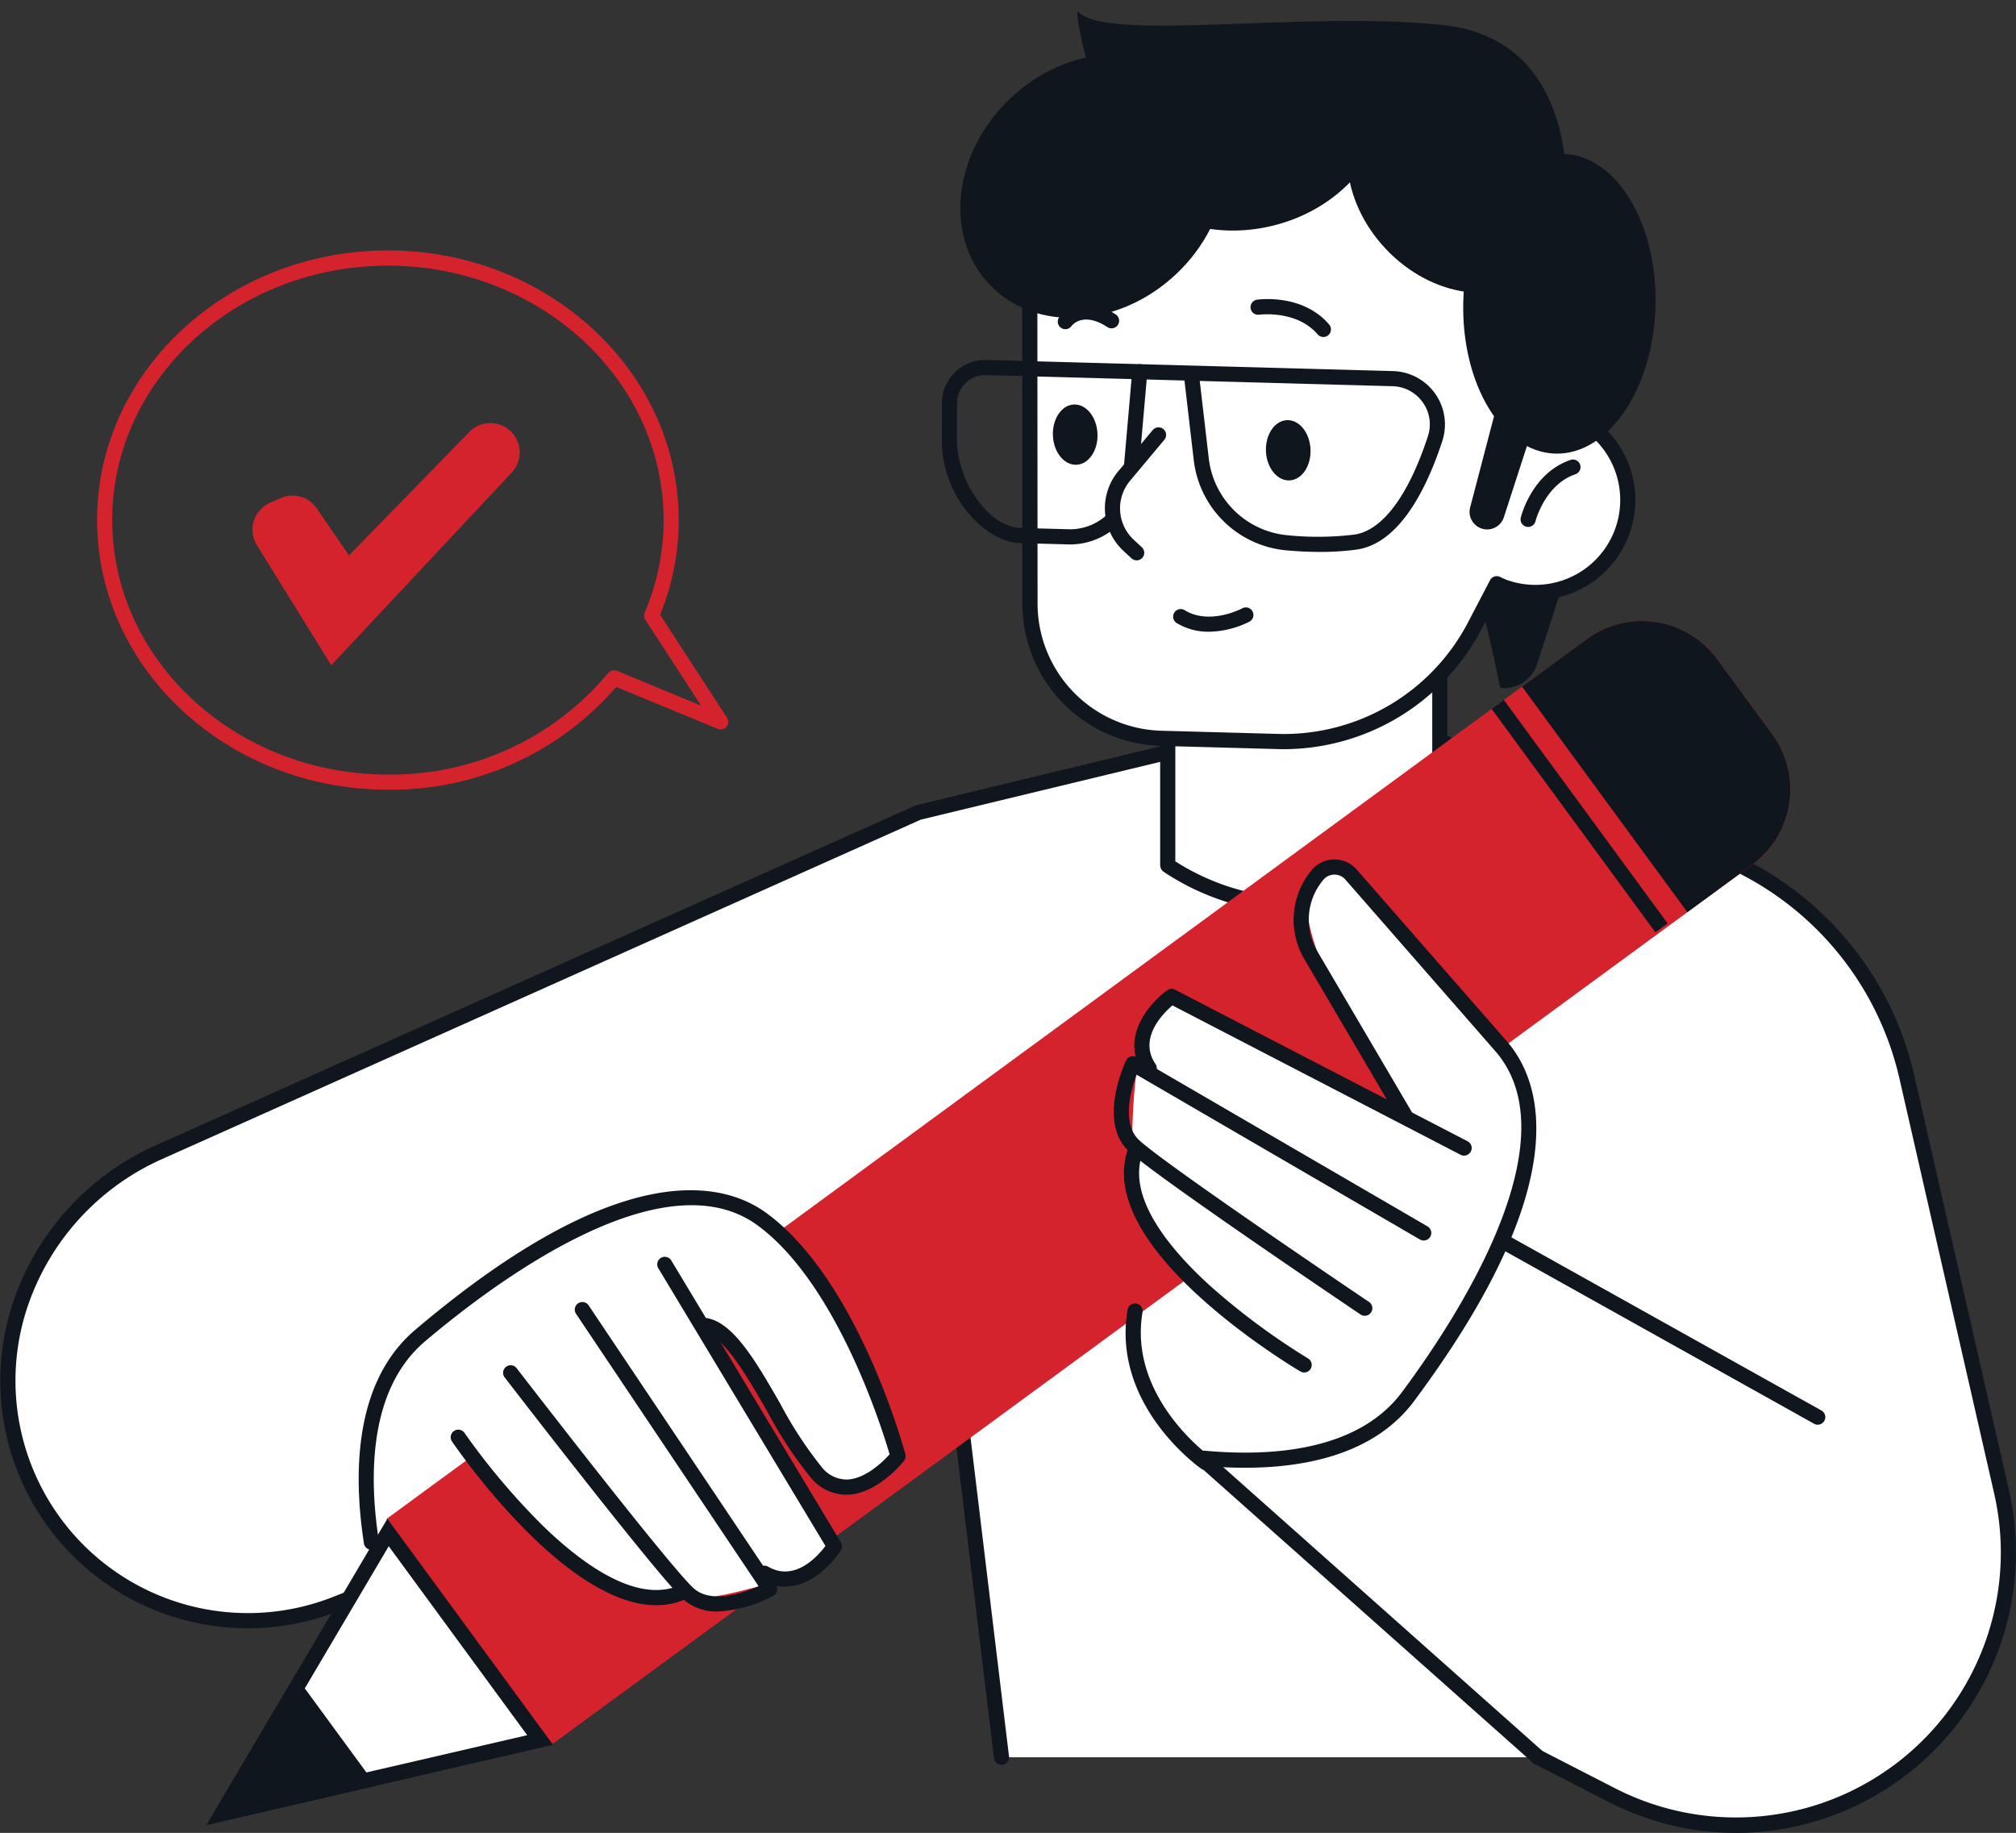 <svg xmlns="http://www.w3.org/2000/svg" width="202.439" height="184.048" viewBox="0 0 202.439 184.048">
  <rect x="0" y="0" width="202.439" height="184.048" fill="#333333" stroke="none"/>
  <g id="Gruppe_15993" data-name="Gruppe 15993" transform="translate(0)">
    <g id="Gruppe_15965" data-name="Gruppe 15965" transform="translate(0 70.197)">
      <path id="Pfad_54005" data-name="Pfad 54005" d="M4470.881,624.508l-5.312-44.019L4420.791,602.5l-16.722,6.611c-19.118,7.558-38.313-10.753-31.665-30.206h0A25.641,25.641,0,0,1,4386.2,563.79l76.335-34.15,44.019-10.625,36.515,15.035a31.521,31.521,0,0,1,18.726,22.13l9.515,41.685a27.361,27.361,0,0,1-4.647,22.319h0a27.362,27.362,0,0,1-34.525,8.109l-7.368-3.784Z" transform="translate(-4370.317 -518.253)" fill="#fff"/>
      <path id="Pfad_54006" data-name="Pfad 54006" d="M4544.444,631.864a28.177,28.177,0,0,1-12.892-3.136l-7.367-3.783a.761.761,0,1,1,.694-1.353l7.368,3.783a26.6,26.6,0,0,0,38.084-29.582l-9.515-41.684a30.8,30.8,0,0,0-18.275-21.6l-36.285-14.941-43.71,10.551-76.271,34.121a24.958,24.958,0,0,0-13.384,14.665,23.339,23.339,0,0,0,30.665,29.252l16.722-6.61L4465,579.567a.761.761,0,0,1,1.09.591l5.313,44.019a.761.761,0,0,1-1.511.183l-5.185-42.954-43.814,21.536-16.777,6.635a24.86,24.86,0,0,1-32.665-31.158,26.489,26.489,0,0,1,14.2-15.563l76.336-34.149a.758.758,0,0,1,.132-.045l44.019-10.625a.746.746,0,0,1,.469.036l36.514,15.036a32.32,32.32,0,0,1,19.179,22.664l9.515,41.684a28.16,28.16,0,0,1-27.371,34.41Z" transform="translate(-4370.083 -518.013)" fill="#10161e"/>
    </g>
    <g id="Gruppe_15966" data-name="Gruppe 15966" transform="translate(116.5 48.189)">
      <path id="Pfad_54007" data-name="Pfad 54007" d="M4524.221,528.031l.036.024a24.031,24.031,0,0,0,23.663,1.7l3.623-1.725V490.084h-27.321Z" transform="translate(-4523.46 -489.323)" fill="#fff"/>
      <path id="Pfad_54008" data-name="Pfad 54008" d="M4537.369,532.6a24.839,24.839,0,0,1-13.774-4.148.838.838,0,0,1-.374-.656V489.844a.761.761,0,0,1,.761-.761H4551.3a.76.76,0,0,1,.76.761v37.948a.759.759,0,0,1-.433.687l-3.624,1.725A24.739,24.739,0,0,1,4537.369,532.6Zm-12.627-5.215a23.389,23.389,0,0,0,22.611,1.449l3.189-1.519V490.6h-25.8Z" transform="translate(-4523.221 -489.083)" fill="#10161e"/>
    </g>
    <g id="Gruppe_15967" data-name="Gruppe 15967" transform="translate(150.062 123.831)">
      <path id="Pfad_54009" data-name="Pfad 54009" d="M4599.806,607.744a.758.758,0,0,1-.372-.1l-31.708-17.708a.761.761,0,0,1,.743-1.328l31.707,17.708a.761.761,0,0,1-.371,1.425Z" transform="translate(-4567.337 -588.514)" fill="#10161e"/>
    </g>
    <g id="Gruppe_15968" data-name="Gruppe 15968" transform="translate(120.21 145.924)">
      <path id="Pfad_54010" data-name="Pfad 54010" d="M4562.337,648.845a.754.754,0,0,1-.505-.192l-33.478-29.768a.76.76,0,1,1,1.011-1.137l33.478,29.768a.761.761,0,0,1-.505,1.329Z" transform="translate(-4528.098 -617.555)" fill="#10161e"/>
    </g>
    <g id="Gruppe_15977" data-name="Gruppe 15977" transform="translate(91.017 0)">
      <path id="Pfad_54011" data-name="Pfad 54011" d="M4576.665,489.623l-5.818,18.07a3.5,3.5,0,0,1-3.718,2.4h0s-1.864-9.3-2.336-9.07C4560.435,503.13,4576.665,489.623,4576.665,489.623Z" transform="translate(-4507.506 -441.024)" fill="#10161e"/>
      <g id="Gruppe_15969" data-name="Gruppe 15969" transform="translate(11.626 11.162)">
        <path id="Pfad_54012" data-name="Pfad 54012" d="M4515.785,447.99l29.436-6.578,14.316,29.434c.094.03.189.054.283.087a9.28,9.28,0,1,1-6.09,17.533,9.061,9.061,0,0,1-.832-.36l-2.241,4.288a21.538,21.538,0,0,1-19.676,11.554l-11.714-.321a13.614,13.614,0,0,1-13.242-13.6l-.019-29.822A12.507,12.507,0,0,1,4515.785,447.99Z" transform="translate(-4505.246 -440.651)" fill="#fff"/>
        <path id="Pfad_54013" data-name="Pfad 54013" d="M4531.319,504.477c-.2,0-.4,0-.6-.008l-11.714-.32a14.3,14.3,0,0,1-13.982-14.362l-.018-29.822a13.188,13.188,0,0,1,10.374-12.956l29.435-6.577a.758.758,0,0,1,.851.409l14.172,29.138a10.04,10.04,0,0,1-6.6,18.966c-.082-.028-.161-.059-.24-.091l-1.91,3.652A22.445,22.445,0,0,1,4531.319,504.477Zm-15.6-55.985a11.677,11.677,0,0,0-9.186,11.471l.019,29.822a12.788,12.788,0,0,0,12.5,12.842l11.713.32a20.871,20.871,0,0,0,18.982-11.146l2.241-4.288a.758.758,0,0,1,.993-.338l.129.06a6.684,6.684,0,0,0,.634.272,8.52,8.52,0,0,0,5.59-16.1l-.262-.08a.758.758,0,0,1-.455-.393l-14.054-28.893-28.847,6.446Zm-.168-.742h0Z" transform="translate(-4505.007 -440.412)" fill="#10161e"/>
      </g>
      <ellipse id="Ellipse_614" data-name="Ellipse 614" cx="14.366" cy="12.132" rx="14.366" ry="12.132" transform="translate(0 19.754) rotate(-43.432)" fill="#10161e"/>
      <path id="Pfad_54014" data-name="Pfad 54014" d="M4530.063,437.44a50.211,50.211,0,0,0,12.813-4.954,10.347,10.347,0,0,1,.889,2.354c1.583,6.511-3.383,13.309-11.092,15.183s-15.244-1.882-16.827-8.393a10.348,10.348,0,0,1-.276-2.749A49.482,49.482,0,0,0,4530.063,437.44Z" transform="translate(-4495.908 -427.354)" fill="#10161e"/>
      <path id="Pfad_54015" data-name="Pfad 54015" d="M4541.657,484.124c.072,1.671-.872,3.069-2.107,3.122s-2.3-1.258-2.369-2.929.872-3.069,2.108-3.122S4541.585,482.454,4541.657,484.124Z" transform="translate(-4501.077 -439.007)" fill="#10161e"/>
      <g id="Gruppe_15970" data-name="Gruppe 15970" transform="translate(34.541 30.031)">
        <path id="Pfad_54016" data-name="Pfad 54016" d="M4542.46,469.024a.76.76,0,0,1-.579-.267c-2.109-2.469-5.846-1.976-5.884-1.971a.761.761,0,0,1-.217-1.506c.187-.029,4.6-.627,7.257,2.49a.76.76,0,0,1-.577,1.254Z" transform="translate(-4535.129 -465.216)" fill="#10161e"/>
      </g>
      <path id="Pfad_54017" data-name="Pfad 54017" d="M4513.538,482.06c.072,1.671-.871,3.069-2.107,3.122s-2.3-1.258-2.369-2.929.871-3.069,2.108-3.122S4513.466,480.389,4513.538,482.06Z" transform="translate(-4494.35 -438.513)" fill="#10161e"/>
      <g id="Gruppe_15971" data-name="Gruppe 15971" transform="translate(15.2 30.57)">
        <path id="Pfad_54018" data-name="Pfad 54018" d="M4510.465,468.408a.761.761,0,0,1-.615-1.207c.679-.936,2.742-2.2,5.688-.266a.761.761,0,0,1-.835,1.272c-2.48-1.626-3.575-.175-3.62-.113A.763.763,0,0,1,4510.465,468.408Z" transform="translate(-4509.705 -465.923)" fill="#10161e"/>
      </g>
      <g id="Gruppe_15972" data-name="Gruppe 15972" transform="translate(19.929 42.925)">
        <path id="Pfad_54019" data-name="Pfad 54019" d="M4519.113,495.506a.754.754,0,0,1-.516-.2l-.8-.741a5.828,5.828,0,0,1-.515-8.024l3.429-4.1a.761.761,0,1,1,1.167.976l-3.429,4.1a4.306,4.306,0,0,0,.381,5.93l.8.741a.76.76,0,0,1-.516,1.319Z" transform="translate(-4515.92 -482.165)" fill="#10161e"/>
      </g>
      <g id="Gruppe_15973" data-name="Gruppe 15973" transform="translate(26.825 60.987)">
        <path id="Pfad_54020" data-name="Pfad 54020" d="M4528.533,508.353a6.1,6.1,0,0,1-3.177-.841.76.76,0,1,1,.782-1.3c2.52,1.509,5.717-.192,5.748-.209a.76.76,0,1,1,.725,1.337A9.392,9.392,0,0,1,4528.533,508.353Z" transform="translate(-4524.986 -505.906)" fill="#10161e"/>
      </g>
      <g id="Gruppe_15974" data-name="Gruppe 15974" transform="translate(3.555 36.141)">
        <path id="Pfad_54021" data-name="Pfad 54021" d="M4532.345,492.525q-1.616,0-3.375-.159a10.293,10.293,0,0,1-9.266-9l-.939-8.05-19.92-.545a2.838,2.838,0,0,0-2.917,2.834l-.007,3.694c-.006,3.787,2.9,8.6,6.295,8.816l4.924.135a5.426,5.426,0,0,0,3.885-1.5.761.761,0,0,1,1.053,1.1,6.958,6.958,0,0,1-4.979,1.922l-4.953-.136c-3.6-.23-7.756-4.8-7.747-10.339l.007-3.694a4.324,4.324,0,0,1,1.323-3.121,4.388,4.388,0,0,1,3.157-1.231l40.814,1.117a5.362,5.362,0,0,1,4.961,7.011c-1.521,4.656-4.258,10.33-8.662,10.921A27.373,27.373,0,0,1,4532.345,492.525ZM4520.3,475.357l.913,7.831a8.767,8.767,0,0,0,7.894,7.663,30.255,30.255,0,0,0,6.688-.062c2.824-.379,5.459-3.889,7.417-9.885a3.78,3.78,0,0,0-.51-3.384,3.819,3.819,0,0,0-3.044-1.633Z" transform="translate(-4494.398 -473.247)" fill="#10161e"/>
      </g>
      <g id="Gruppe_15975" data-name="Gruppe 15975" transform="translate(21.863 36.563)">
        <path id="Pfad_54022" data-name="Pfad 54022" d="M4519.224,484.582c-.021,0-.045,0-.067,0a.76.76,0,0,1-.69-.824l.81-9.259a.76.76,0,1,1,1.515.132l-.81,9.259A.761.761,0,0,1,4519.224,484.582Z" transform="translate(-4518.463 -473.801)" fill="#10161e"/>
      </g>
      <ellipse id="Ellipse_615" data-name="Ellipse 615" cx="15.046" cy="9.65" rx="15.046" ry="9.65" transform="matrix(0.027, -1, 1, 0.027, 55.514, 45.289)" fill="#10161e"/>
      <ellipse id="Ellipse_616" data-name="Ellipse 616" cx="9.65" cy="12.132" rx="9.65" ry="12.132" transform="matrix(0.726, -0.687, 0.687, 0.726, 39.82, 16.203)" fill="#10161e"/>
      <path id="Pfad_54023" data-name="Pfad 54023" d="M4561.335,446.587s1.75-16.473-12.316-17.971-33.727,1.781-36.715-1.376c-.361-.381,1.99,15.462,9.771,16.046S4553.551,439.321,4561.335,446.587Z" transform="translate(-4495.119 -426.097)" fill="#10161e"/>
      <path id="Pfad_54024" data-name="Pfad 54024" d="M4567.282,476.648l-3.162,12.073a1.763,1.763,0,0,0,.912,2.023h0a1.763,1.763,0,0,0,2.473-1.032l4.434-13.68Z" transform="translate(-4507.51 -437.772)" fill="#10161e"/>
      <g id="Gruppe_15976" data-name="Gruppe 15976" transform="translate(61.673 46.132)">
        <path id="Pfad_54025" data-name="Pfad 54025" d="M4571.554,493.159a.748.748,0,0,1-.182-.022.76.76,0,0,1-.558-.918c.044-.183,1.138-4.5,5.025-5.8a.761.761,0,0,1,.483,1.442c-3.081,1.032-4.021,4.682-4.03,4.72A.763.763,0,0,1,4571.554,493.159Z" transform="translate(-4570.792 -486.379)" fill="#10161e"/>
      </g>
    </g>
    <g id="Gruppe_15980" data-name="Gruppe 15980" transform="translate(20.739 62.357)">
      <path id="Pfad_54026" data-name="Pfad 54026" d="M4560.264,519.086l-5.533-7.55a9.363,9.363,0,0,0-13.085-2.017l-120.528,88.343,16.6,22.651,120.53-88.343A9.36,9.36,0,0,0,4560.264,519.086Z" transform="translate(-4403.032 -507.707)" fill="#d5232e"/>
      <g id="Gruppe_15978" data-name="Gruppe 15978" transform="translate(129.045 7.926)">
        <rect id="Rechteck_8150" data-name="Rechteck 8150" width="1.521" height="27.82" transform="translate(0 0.899) rotate(-36.24)" fill="#10161e"/>
      </g>
      <path id="Pfad_54027" data-name="Pfad 54027" d="M4570.987,514.294l16.6,22.651,6.514-4.775a9.361,9.361,0,0,0,2.017-13.084l-5.535-7.55a9.362,9.362,0,0,0-13.084-2.017Z" transform="translate(-4438.888 -507.707)" fill="#10161e"/>
      <g id="Gruppe_15979" data-name="Gruppe 15979" transform="translate(0 90.147)">
        <path id="Pfad_54028" data-name="Pfad 54028" d="M4416.06,628.018l15.27,20.833-31.939,7.4Z" transform="translate(-4397.833 -626.638)" fill="#fff"/>
        <path id="Pfad_54029" data-name="Pfad 54029" d="M4415.639,628.964l13.906,18.972-29.086,6.736,15.18-25.709Zm-.137-2.76-18.158,30.752,34.792-8.058L4415.5,626.2Z" transform="translate(-4397.344 -626.204)" fill="#10161e"/>
      </g>
      <path id="Pfad_54030" data-name="Pfad 54030" d="M4414.376,657.948l-8.143-11.11-8.889,15.054Z" transform="translate(-4397.344 -540.994)" fill="#10161e"/>
    </g>
    <g id="Gruppe_15985" data-name="Gruppe 15985" transform="translate(111.838 86.303)">
      <path id="Pfad_54031" data-name="Pfad 54031" d="M4534.064,589.243l-7.013,10.022s12.25,4.059,20.194-5.856,16.966-27.282,9.433-35.049-16.473-23.383-19.318-15.967c-2.13,5.557,9.348,22.1,9.348,22.1L4523.546,553.5a16.574,16.574,0,0,0-3.627,7.624,58.147,58.147,0,0,0-.359,8.218C4519.673,574.175,4523.154,581.759,4534.064,589.243Z" transform="translate(-4517.679 -539.486)" fill="#fff"/>
      <g id="Gruppe_15981" data-name="Gruppe 15981" transform="translate(8.402)">
        <path id="Pfad_54032" data-name="Pfad 54032" d="M4532.905,600.263c-1.41,0-2.783-.074-4.075-.189a.761.761,0,1,1,.137-1.515c6.555.592,15.3.045,19.724-5.906,5.386-7.242,17.09-25.062,9.462-34.105L4542.994,541.2a1.454,1.454,0,0,0-2.206.018,6.234,6.234,0,0,0-.614,7.175l9.58,16.3a.761.761,0,0,1-1.312.771l-9.58-16.3a7.757,7.757,0,0,1,.765-8.929,2.976,2.976,0,0,1,2.247-1.054h.024a2.968,2.968,0,0,1,2.24,1.018l15.17,17.354c3.456,4.1,6.816,14.206-9.4,36C4545.968,598.864,4539.078,600.263,4532.905,600.263Z" transform="translate(-4528.138 -539.184)" fill="#10161e"/>
      </g>
      <g id="Gruppe_15982" data-name="Gruppe 15982" transform="translate(2.065 12.994)">
        <path id="Pfad_54033" data-name="Pfad 54033" d="M4552.924,573.01a.752.752,0,0,1-.349-.086l-28.938-15c-.971.83-3.431,3.309-1.711,5.874a.761.761,0,1,1-1.264.847c-2.305-3.439.586-6.893,2.438-8.24a.761.761,0,0,1,.8-.06l29.378,15.224a.761.761,0,0,1-.351,1.436Z" transform="translate(-4519.808 -556.264)" fill="#10161e"/>
      </g>
      <g id="Gruppe_15983" data-name="Gruppe 15983" transform="translate(0 19.753)">
        <path id="Pfad_54034" data-name="Pfad 54034" d="M4542.3,591.215a.747.747,0,0,1-.424-.13c-.833-.561-20.433-13.77-23.254-16.378-3.184-2.944-.414-8.874-.294-9.125a.762.762,0,0,1,1.069-.331l29.194,16.982a.761.761,0,1,1-.766,1.315l-28.439-16.542c-.567,1.521-1.54,4.912.269,6.584,2.734,2.529,22.868,16.1,23.07,16.234a.76.76,0,0,1-.425,1.391Z" transform="translate(-4517.093 -565.149)" fill="#10161e"/>
      </g>
      <g id="Gruppe_15984" data-name="Gruppe 15984" transform="translate(1.02 28.321)">
        <path id="Pfad_54035" data-name="Pfad 54035" d="M4536.531,599.6a.755.755,0,0,1-.387-.107c-.865-.512-21.153-12.651-17.2-22.6a.761.761,0,1,1,1.414.562c-1.779,4.48,2.734,9.833,6.834,13.535a69.29,69.29,0,0,0,9.727,7.2.76.76,0,0,1-.388,1.415Z" transform="translate(-4518.434 -576.412)" fill="#10161e"/>
      </g>
    </g>
    <g id="Gruppe_15990" data-name="Gruppe 15990" transform="translate(36.018 119.515)">
      <path id="Pfad_54036" data-name="Pfad 54036" d="M4428.315,609.172l-9.813,7.1s-4.26-10.091,5.13-18.65,26.147-18.667,34.378-11.643,13.6,23.755,13.6,23.755-4.921,6.215-8.224,1.264c-18.546-27.8-6.021-4.517-6.021-4.517l7.835,12.16s-3.571,3.419-7.616,4.2S4442.375,628.9,4428.315,609.172Z" transform="translate(-4417.455 -583.027)" fill="#fff"/>
      <g id="Gruppe_15986" data-name="Gruppe 15986">
        <path id="Pfad_54037" data-name="Pfad 54037" d="M4418.706,618.95a.762.762,0,0,1-.751-.644c-1.065-6.889-1.036-16.2,5.159-21.454,20.724-17.567,31.027-14.855,35.323-11.675,9.1,6.734,13.7,23.459,13.886,24.168a.761.761,0,0,1-.136.669c-.106.135-2.62,3.285-5.647,3.4a4.621,4.621,0,0,1-3.7-1.7,40.871,40.871,0,0,1-4.383-6.658c-2.018-3.506-4.3-7.481-6.279-7.868a.761.761,0,0,1,.294-1.493c2.653.521,4.912,4.447,7.3,8.6a39.906,39.906,0,0,0,4.188,6.393,3.188,3.188,0,0,0,2.517,1.2c1.865-.065,3.631-1.826,4.264-2.529-.745-2.548-5.275-17.084-13.213-22.958-9.507-7.036-26.548,5.776-33.435,11.611-5.657,4.8-5.645,13.557-4.638,20.061a.761.761,0,0,1-.636.868A.779.779,0,0,1,4418.706,618.95Z" transform="translate(-4417.428 -582.841)" fill="#10161e"/>
      </g>
      <g id="Gruppe_15987" data-name="Gruppe 15987" transform="translate(29.953 6.638)">
        <path id="Pfad_54038" data-name="Pfad 54038" d="M4469.639,624.734a4.79,4.79,0,0,1-2.44-.691.76.76,0,1,1,.765-1.315c2.682,1.557,4.991-1.057,5.754-2.081L4456.91,592.72a.761.761,0,0,1,1.3-.784l17.062,28.351a.761.761,0,0,1-.008.8C4474.328,622.566,4472.2,624.734,4469.639,624.734Z" transform="translate(-4456.802 -591.567)" fill="#10161e"/>
      </g>
      <g id="Gruppe_15988" data-name="Gruppe 15988" transform="translate(14.54 11.243)">
        <path id="Pfad_54039" data-name="Pfad 54039" d="M4458.076,628.674a4.982,4.982,0,0,1-3.553-1.287c-2.782-2.649-17.211-21.37-17.823-22.165a.761.761,0,1,1,1.2-.929c.149.194,14.971,19.423,17.668,21.991,1.785,1.7,5.1.513,6.589-.15l-18.318-27.33a.761.761,0,1,1,1.264-.847l18.8,28.054a.759.759,0,0,1-.262,1.088A13.162,13.162,0,0,1,4458.076,628.674Z" transform="translate(-4436.542 -597.62)" fill="#10161e"/>
      </g>
      <g id="Gruppe_15989" data-name="Gruppe 15989" transform="translate(9.25 24.056)">
        <path id="Pfad_54040" data-name="Pfad 54040" d="M4450.219,632.076c-9.2,0-19.994-15.681-20.5-16.425a.761.761,0,1,1,1.258-.856,69.2,69.2,0,0,0,7.814,9.264c3.95,3.849,9.571,8.005,13.927,5.945a.761.761,0,0,1,.651,1.375A7.283,7.283,0,0,1,4450.219,632.076Z" transform="translate(-4429.587 -614.463)" fill="#10161e"/>
      </g>
    </g>
    <g id="Gruppe_15991" data-name="Gruppe 15991" transform="translate(113.029 130.913)">
      <path id="Pfad_54041" data-name="Pfad 54041" d="M4526.683,614.525a.763.763,0,0,1-.438-.139c-.366-.259-8.974-6.457-7.394-15.926a.761.761,0,1,1,1.5.25c-1.419,8.517,6.691,14.375,6.773,14.433a.762.762,0,0,1-.442,1.382Z" transform="translate(-4518.658 -597.823)" fill="#10161e"/>
    </g>
    <path id="Pfad_54042" data-name="Pfad 54042" d="M4403.854,493.842l7.466,12.06,18.127-19.356a2.947,2.947,0,0,0-.97-4.714h0a2.948,2.948,0,0,0-3.292.644l-12.086,12.4-3.236-4.729a2.947,2.947,0,0,0-3.629-1.029l-1.069.475A2.947,2.947,0,0,0,4403.854,493.842Z" transform="translate(-4378.057 -439.101)" fill="#d5232e"/>
    <g id="Gruppe_15992" data-name="Gruppe 15992" transform="translate(9.748 25.154)">
      <path id="Pfad_54043" data-name="Pfad 54043" d="M4412.1,512.946c-16.1,0-29.2-12.144-29.2-27.071S4396,458.8,4412.1,458.8s29.2,12.144,29.2,27.071a25.188,25.188,0,0,1-1.864,9.515l6.719,10.336a.76.76,0,0,1-.929,1.117l-10.194-4.21A29.872,29.872,0,0,1,4412.1,512.946Zm0-52.62c-15.265,0-27.683,11.461-27.683,25.549s12.418,25.549,27.683,25.549a28.31,28.31,0,0,0,22.119-10.19.763.763,0,0,1,.881-.221l8.449,3.49-5.6-8.62a.761.761,0,0,1-.062-.711,23.693,23.693,0,0,0,1.9-9.3C4439.783,471.787,4427.366,460.326,4412.1,460.326Z" transform="translate(-4382.897 -458.805)" fill="#d5232e"/>
    </g>
  </g>
</svg>
